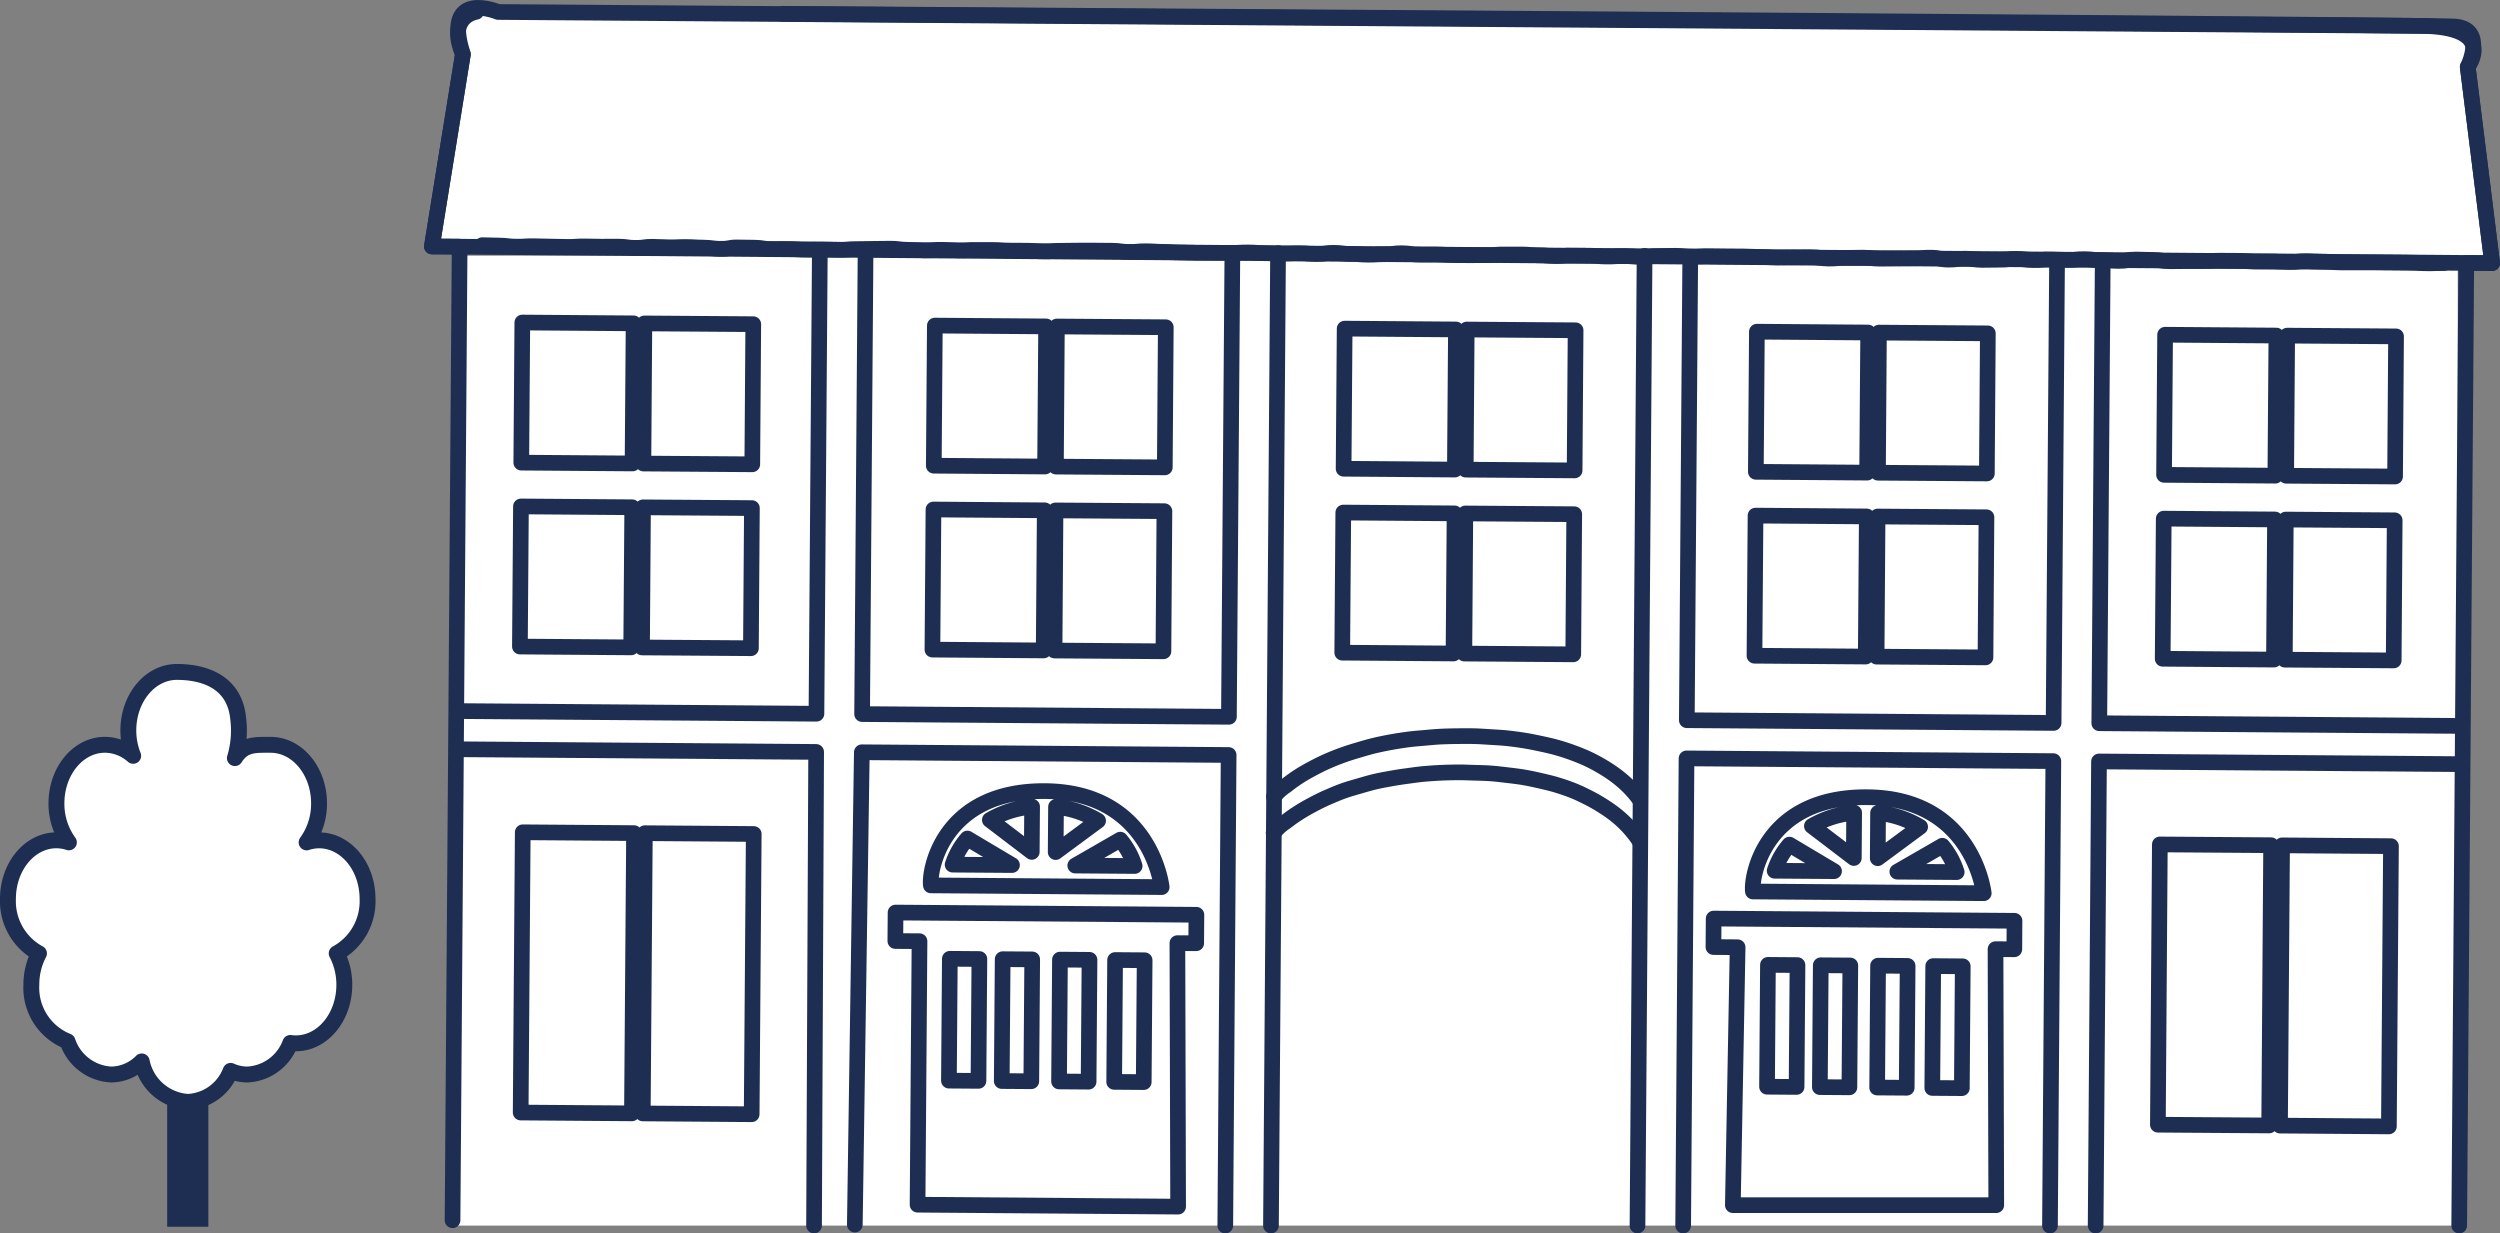 <svg id="グループ_196" data-name="グループ 196" xmlns="http://www.w3.org/2000/svg" xmlns:xlink="http://www.w3.org/1999/xlink" width="244.869" height="120.811" viewBox="0 0 244.869 120.811">
  <rect x="0" y="0" width="244.869" height="120.811" fill="#808080" stroke="none"/>
  <defs>
    <clipPath id="clip-path">
      <rect id="長方形_220" data-name="長方形 220" width="244.869" height="120.811" transform="translate(0 0)" fill="none"/>
    </clipPath>
  </defs>
  <g id="グループ_195" data-name="グループ 195" clip-path="url(#clip-path)">
    <path id="パス_1362" data-name="パス 1362" d="M237.031,2.534,48.784,1.173s-5.516-2.32-3.444,4.141L42.3,24.14l201.8,1.634-2.394-19.22s3.045-3.964-4.677-4.02" fill="#fff"/>
    <rect id="長方形_195" data-name="長方形 195" width="196" height="95" transform="translate(44.729 25.044)" fill="#fff"/>
    <line id="線_94" data-name="線 94" y2="13.852" transform="translate(18.391 106.304)" fill="none" stroke="#1e2e52" stroke-miterlimit="10" stroke-width="4.035"/>
    <path id="パス_1363" data-name="パス 1363" d="M36,88.043c0-3.166-2.127-5.733-4.751-5.733a3.966,3.966,0,0,0-1.217.2,6.417,6.417,0,0,0,1.217-3.824c0-3.166-2.126-5.733-4.75-5.733-1.544,0-2.625-.076-3.493,1.3a9.412,9.412,0,0,0,.329-3.827c-.336-3.69-3.391-4.612-6.014-4.612s-4.751,2.567-4.751,5.733a6.677,6.677,0,0,0,.474,2.483A4.209,4.209,0,0,0,10.28,72.95c-2.624,0-4.751,2.567-4.751,5.733a6.411,6.411,0,0,0,1.218,3.824,3.968,3.968,0,0,0-1.218-.2c-2.623,0-4.75,2.567-4.75,5.733a5.807,5.807,0,0,0,3.037,5.343,6.578,6.578,0,0,0-.744,3.071A5.649,5.649,0,0,0,6.616,102a4.767,4.767,0,0,0,4.275,3.246,4.264,4.264,0,0,0,2.991-1.281,4.937,4.937,0,0,0,4.517,3.962,4.719,4.719,0,0,0,4.191-3.036,4.016,4.016,0,0,0,1.634.355,4.732,4.732,0,0,0,4.214-3.092,3.966,3.966,0,0,0,.536.039c2.624,0,4.751-2.566,4.751-5.733a6.591,6.591,0,0,0-.746-3.077A5.809,5.809,0,0,0,36,88.043" fill="#fff"/>
    <path id="パス_1364" data-name="パス 1364" d="M36,88.043c0-3.166-2.127-5.733-4.751-5.733a3.966,3.966,0,0,0-1.217.2,6.417,6.417,0,0,0,1.217-3.824c0-3.166-2.126-5.733-4.75-5.733-1.544,0-2.625-.076-3.493,1.3a9.412,9.412,0,0,0,.329-3.827c-.336-3.69-3.391-4.612-6.014-4.612s-4.751,2.567-4.751,5.733a6.677,6.677,0,0,0,.474,2.483A4.209,4.209,0,0,0,10.28,72.95c-2.624,0-4.751,2.567-4.751,5.733a6.411,6.411,0,0,0,1.218,3.824,3.968,3.968,0,0,0-1.218-.2c-2.623,0-4.75,2.567-4.75,5.733a5.807,5.807,0,0,0,3.037,5.343,6.578,6.578,0,0,0-.744,3.071A5.649,5.649,0,0,0,6.616,102a4.767,4.767,0,0,0,4.275,3.246,4.264,4.264,0,0,0,2.991-1.281,4.937,4.937,0,0,0,4.517,3.962,4.719,4.719,0,0,0,4.191-3.036,4.016,4.016,0,0,0,1.634.355,4.732,4.732,0,0,0,4.214-3.092,3.966,3.966,0,0,0,.536.039c2.624,0,4.751-2.566,4.751-5.733a6.591,6.591,0,0,0-.746-3.077A5.809,5.809,0,0,0,36,88.043Z" fill="none" stroke="#1e2e52" stroke-linecap="round" stroke-linejoin="round" stroke-width="1.557"/>
    <path id="パス_1365" data-name="パス 1365" d="M124.784,78.037a4.652,4.652,0,0,1,1.182-1.089,15.541,15.541,0,0,1,1.309-.939c.408-.261.876-.522,1.4-.8.441-.233.921-.473,1.447-.7.466-.2.966-.4,1.5-.589.482-.172,1-.331,1.537-.488.495-.145,1.011-.3,1.556-.426q.758-.176,1.58-.324.768-.138,1.6-.249c.516-.068,1.051-.109,1.6-.157.523-.047,1.06-.1,1.614-.128.525-.025,1.065-.037,1.62-.043s1.109-.012,1.638,0c.564.014,1.109.054,1.636.087.564.035,1.109.062,1.632.118.563.06,1.1.135,1.619.216.561.087,1.094.2,1.6.306.559.119,1.091.236,1.59.376.553.155,1.07.322,1.554.5.544.2,1.047.4,1.511.617a16.059,16.059,0,0,1,1.442.768,13.956,13.956,0,0,1,1.355.9,11.566,11.566,0,0,1,1.232,1.067,10.24,10.24,0,0,1,1.046,1.233" fill="none" stroke="#1e2e52" stroke-linecap="round" stroke-linejoin="round" stroke-width="1.535"/>
    <path id="パス_1366" data-name="パス 1366" d="M197.317,90.19l-29.468-.219-.021,2.79,2.368.018-.467,25.264h25.8l-.072-25.076,1.842.013Zm-21.346,16.273-2.894-.022.089-11.935,2.894.022Zm5.174.038-2.894-.021.089-11.935,2.894.021Zm5.613.042-2.894-.022.089-11.935,2.894.022Zm5.4.04-2.894-.021.089-11.936,2.894.022Z" fill="none" stroke="#1e2e52" stroke-linecap="round" stroke-linejoin="round" stroke-width="1.535"/>
    <path id="パス_1367" data-name="パス 1367" d="M183.068,78.087c-10.231-.179-11.576,7.8-11.372,9.232l22.606.168S193.3,78.265,183.068,78.087Zm-9.244,7.2a7.392,7.392,0,0,1,1.448-2.558l4.367,2.6Zm7.753-1.248-4.107-3.13a9.921,9.921,0,0,1,4.14-1.3Zm2.375-4.412a9.906,9.906,0,0,1,4.121,1.361l-4.153,3.069Zm6.292,3.213a7.42,7.42,0,0,1,1.41,2.58l-5.816-.043Z" fill="none" stroke="#1e2e52" stroke-linecap="round" stroke-linejoin="round" stroke-width="1.535"/>
    <path id="パス_1368" data-name="パス 1368" d="M117.185,89.6l-29.468-.219-.021,2.79,2.368.018-.191,25.808,25.521.189-.071-25.809,1.841.013ZM95.839,105.868l-2.894-.022.089-11.935,2.894.022Zm5.174.038-2.894-.021.089-11.935,2.894.021Zm5.613.042-2.894-.022.089-11.935,2.894.022Zm5.4.04-2.894-.021.089-11.936,2.894.022Z" fill="none" stroke="#1e2e52" stroke-linecap="round" stroke-linejoin="round" stroke-width="1.535"/>
    <path id="パス_1369" data-name="パス 1369" d="M102.55,77.489c-10.231-.179-11.576,7.8-11.372,9.232l22.606.168S112.781,77.667,102.55,77.489Zm-9.244,7.2a7.392,7.392,0,0,1,1.448-2.558l4.367,2.6Zm7.753-1.248-4.107-3.13a9.921,9.921,0,0,1,4.14-1.3Zm2.375-4.412a9.906,9.906,0,0,1,4.121,1.361L103.4,83.459Zm6.292,3.213a7.42,7.42,0,0,1,1.41,2.58l-5.816-.043Z" fill="none" stroke="#1e2e52" stroke-linecap="round" stroke-linejoin="round" stroke-width="1.535"/>
    <rect id="長方形_196" data-name="長方形 196" width="27.451" height="10.9" transform="translate(50.998 108.97) rotate(-89.574)" fill="none" stroke="#1e2e52" stroke-linecap="round" stroke-linejoin="round" stroke-width="1.535"/>
    <rect id="長方形_197" data-name="長方形 197" width="27.45" height="10.666" transform="translate(62.959 109.058) rotate(-89.576)" fill="none" stroke="#1e2e52" stroke-linecap="round" stroke-linejoin="round" stroke-width="1.535"/>
    <rect id="長方形_198" data-name="長方形 198" width="27.451" height="10.9" transform="matrix(0.007, -1, 1, 0.007, 211.36, 110.161)" fill="none" stroke="#1e2e52" stroke-linecap="round" stroke-linejoin="round" stroke-width="1.535"/>
    <rect id="長方形_199" data-name="長方形 199" width="27.45" height="10.666" transform="translate(223.321 110.25) rotate(-89.576)" fill="none" stroke="#1e2e52" stroke-linecap="round" stroke-linejoin="round" stroke-width="1.535"/>
    <rect id="長方形_200" data-name="長方形 200" width="13.725" height="10.9" transform="translate(50.924 63.328) rotate(-89.574)" fill="none" stroke="#1e2e52" stroke-linecap="round" stroke-linejoin="round" stroke-width="1.535"/>
    <rect id="長方形_201" data-name="長方形 201" width="13.725" height="10.666" transform="matrix(0.007, -1, 1, 0.007, 62.885, 63.417)" fill="none" stroke="#1e2e52" stroke-linecap="round" stroke-linejoin="round" stroke-width="1.535"/>
    <rect id="長方形_202" data-name="長方形 202" width="13.725" height="10.9" transform="translate(91.329 63.628) rotate(-89.574)" fill="none" stroke="#1e2e52" stroke-linecap="round" stroke-linejoin="round" stroke-width="1.535"/>
    <rect id="長方形_203" data-name="長方形 203" width="13.725" height="10.666" transform="matrix(0.007, -1, 1, 0.007, 103.29, 63.718)" fill="none" stroke="#1e2e52" stroke-linecap="round" stroke-linejoin="round" stroke-width="1.535"/>
    <rect id="長方形_204" data-name="長方形 204" width="13.725" height="10.9" transform="translate(171.847 64.227) rotate(-89.574)" fill="none" stroke="#1e2e52" stroke-linecap="round" stroke-linejoin="round" stroke-width="1.535"/>
    <rect id="長方形_205" data-name="長方形 205" width="13.725" height="10.666" transform="matrix(0.007, -1, 1, 0.007, 183.808, 64.316)" fill="none" stroke="#1e2e52" stroke-linecap="round" stroke-linejoin="round" stroke-width="1.535"/>
    <rect id="長方形_206" data-name="長方形 206" width="13.725" height="10.9" transform="translate(131.469 63.927) rotate(-89.574)" fill="none" stroke="#1e2e52" stroke-linecap="round" stroke-linejoin="round" stroke-width="1.535"/>
    <rect id="長方形_207" data-name="長方形 207" width="13.725" height="10.666" transform="matrix(0.007, -1, 1, 0.007, 143.43, 64.016)" fill="none" stroke="#1e2e52" stroke-linecap="round" stroke-linejoin="round" stroke-width="1.535"/>
    <rect id="長方形_208" data-name="長方形 208" width="13.725" height="10.9" transform="translate(211.831 64.524) rotate(-89.574)" fill="none" stroke="#1e2e52" stroke-linecap="round" stroke-linejoin="round" stroke-width="1.535"/>
    <rect id="長方形_209" data-name="長方形 209" width="13.725" height="10.666" transform="matrix(0.007, -1, 1, 0.007, 223.792, 64.613)" fill="none" stroke="#1e2e52" stroke-linecap="round" stroke-linejoin="round" stroke-width="1.535"/>
    <rect id="長方形_210" data-name="長方形 210" width="13.725" height="10.9" transform="translate(51.058 45.314) rotate(-89.574)" fill="none" stroke="#1e2e52" stroke-linecap="round" stroke-linejoin="round" stroke-width="1.535"/>
    <rect id="長方形_211" data-name="長方形 211" width="13.725" height="10.666" transform="matrix(0.007, -1, 1, 0.007, 63.019, 45.403)" fill="none" stroke="#1e2e52" stroke-linecap="round" stroke-linejoin="round" stroke-width="1.535"/>
    <rect id="長方形_212" data-name="長方形 212" width="13.725" height="10.9" transform="translate(91.463 45.614) rotate(-89.574)" fill="none" stroke="#1e2e52" stroke-linecap="round" stroke-linejoin="round" stroke-width="1.535"/>
    <rect id="長方形_213" data-name="長方形 213" width="13.725" height="10.666" transform="matrix(0.007, -1, 1, 0.007, 103.424, 45.703)" fill="none" stroke="#1e2e52" stroke-linecap="round" stroke-linejoin="round" stroke-width="1.535"/>
    <rect id="長方形_214" data-name="長方形 214" width="13.725" height="10.9" transform="translate(171.981 46.212) rotate(-89.574)" fill="none" stroke="#1e2e52" stroke-linecap="round" stroke-linejoin="round" stroke-width="1.535"/>
    <rect id="長方形_215" data-name="長方形 215" width="13.725" height="10.666" transform="matrix(0.007, -1, 1, 0.007, 183.942, 46.302)" fill="none" stroke="#1e2e52" stroke-linecap="round" stroke-linejoin="round" stroke-width="1.535"/>
    <rect id="長方形_216" data-name="長方形 216" width="13.725" height="10.9" transform="translate(131.603 45.912) rotate(-89.574)" fill="none" stroke="#1e2e52" stroke-linecap="round" stroke-linejoin="round" stroke-width="1.535"/>
    <rect id="長方形_217" data-name="長方形 217" width="13.725" height="10.666" transform="matrix(0.007, -1, 1, 0.007, 143.564, 46.001)" fill="none" stroke="#1e2e52" stroke-linecap="round" stroke-linejoin="round" stroke-width="1.535"/>
    <rect id="長方形_218" data-name="長方形 218" width="13.725" height="10.9" transform="translate(211.965 46.51) rotate(-89.574)" fill="none" stroke="#1e2e52" stroke-linecap="round" stroke-linejoin="round" stroke-width="1.535"/>
    <rect id="長方形_219" data-name="長方形 219" width="13.725" height="10.666" transform="matrix(0.007, -1, 1, 0.007, 223.926, 46.599)" fill="none" stroke="#1e2e52" stroke-linecap="round" stroke-linejoin="round" stroke-width="1.535"/>
    <path id="パス_1370" data-name="パス 1370" d="M84.779,24.655l-.337,45.287,35.928.267.337-45.287" fill="none" stroke="#1e2e52" stroke-linecap="round" stroke-linejoin="round" stroke-width="1.535"/>
    <path id="パス_1371" data-name="パス 1371" d="M44.91,69.648l35.059.261L80.3,24.622" fill="none" stroke="#1e2e52" stroke-linecap="round" stroke-linejoin="round" stroke-width="1.535"/>
    <path id="パス_1372" data-name="パス 1372" d="M79.734,120.038l.206-46.389-35.059-.261" fill="none" stroke="#1e2e52" stroke-linecap="round" stroke-linejoin="round" stroke-width="1.535"/>
    <path id="パス_1373" data-name="パス 1373" d="M120.013,120.044l.329-46.095-35.928-.267-.686,46.267" fill="none" stroke="#1e2e52" stroke-linecap="round" stroke-linejoin="round" stroke-width="1.535"/>
    <line id="線_95" data-name="線 95" x1="0.694" y2="95.25" transform="translate(124.488 24.793)" fill="none" stroke="#1e2e52" stroke-linecap="round" stroke-linejoin="round" stroke-width="1.535"/>
    <path id="パス_1374" data-name="パス 1374" d="M47.228,24.015c.835.007.835.03,1.671.037s.834.1,1.669.108.836-.051,1.671-.044.834.028,1.669.035.835.027,1.67.034.834-.056,1.667-.049.833.019,1.666.026.833-.013,1.666-.006.832.118,1.665.126.833-.117,1.666-.11.832.045,1.665.052.833-.035,1.665-.027.832.048,1.664.055.832.123,1.664.13.834-.155,1.666-.147.833.016,1.665.024.832.133,1.664.141.833-.018,1.666-.01.832.052,1.665.06.834-.014,1.667-.007.833.022,1.667.029.834-.081,1.668-.074.834-.029,1.669-.022.834-.027,1.669-.02.834.1,1.669.112.835.044,1.671.052.837-.06,1.673-.053.835.044,1.671.052.835-.044,1.67-.036.835-.008,1.67,0,.834.055,1.669.062.834,0,1.668.01.833.059,1.667.066.835-.065,1.669-.057.834-.028,1.667-.02.834-.008,1.668,0l1.667.014c.834.007.833.111,1.667.118s.834-.075,1.668-.068.834.054,1.668.061.834.051,1.669.058.834.031,1.669.038.835-.013,1.671,0,.836-.008,1.671,0,.837-.046,1.673-.038.836.062,1.672.069.836.035,1.671.043.836-.041,1.671-.033.835.066,1.669.073.836-.123,1.671-.116.834.1,1.668.108.834.067,1.669.074.835-.051,1.67-.043.836-.106,1.67-.1.834.126,1.669.133.836-.014,1.671-.007.836.048,1.672.055S143.166,25,144,25s.837-.018,1.673-.011.837-.071,1.673-.064.835-.007,1.671,0,.835.07,1.67.078.835.071,1.67.079.836-.054,1.671-.046.835,0,1.671.008.835.075,1.671.082.836-.052,1.673-.044.836.067,1.673.075.837-.092,1.674-.085.836-.025,1.672-.018.835.063,1.671.071.836-.043,1.672-.036.836.011,1.672.019.836,0,1.672.011.836.04,1.673.047.837.047,1.674.054.836-.025,1.673-.018.836-.013,1.672-.006.835.123,1.671.13.837-.074,1.674-.067.837-.03,1.674-.023.836.092,1.673.1.837-.031,1.673-.023.837-.028,1.673-.021.837-.062,1.674-.054.836.183,1.673.191.837-.1,1.673-.093.834.112,1.669.119.835-.025,1.669-.018.836-.094,1.67-.086.835.114,1.67.122.837-.06,1.674-.052.837.035,1.674.042.837-.087,1.674-.08.835.106,1.67.113.836.051,1.672.059.839-.14,1.676-.133.837.029,1.675.037.835.122,1.672.13.837-.025,1.674-.018.839-.006,1.677,0,.837-.043,1.675-.035.838,0,1.676.01.837.066,1.675.074.838-.012,1.677,0,.836.038,1.672.045.837-.1,1.673-.087.838.046,1.677.053.837.066,1.675.073.839-.01,1.677,0,.84-.006,1.679,0,.839,0,1.677.009.841.009,1.681.016.841.052,1.683.059.842-.033,1.684-.026" fill="none" stroke="#1e2e52" stroke-linecap="round" stroke-linejoin="round" stroke-width="1.535"/>
    <path id="パス_1375" data-name="パス 1375" d="M201.483,25.523l-.337,45.287-35.927-.267.336-45.287" fill="none" stroke="#1e2e52" stroke-linecap="round" stroke-linejoin="round" stroke-width="1.535"/>
    <path id="パス_1376" data-name="パス 1376" d="M240.679,71.1l-35.059-.261.337-45.286" fill="none" stroke="#1e2e52" stroke-linecap="round" stroke-linejoin="round" stroke-width="1.535"/>
    <path id="パス_1377" data-name="パス 1377" d="M205.263,120.044l.329-45.461,35.059.26" fill="none" stroke="#1e2e52" stroke-linecap="round" stroke-linejoin="round" stroke-width="1.535"/>
    <path id="パス_1378" data-name="パス 1378" d="M164.862,120.044l.329-45.761,35.928.267-.329,45.494" fill="none" stroke="#1e2e52" stroke-linecap="round" stroke-linejoin="round" stroke-width="1.535"/>
    <line id="線_96" data-name="線 96" x1="0.694" y2="94.983" transform="translate(160.388 25.06)" fill="none" stroke="#1e2e52" stroke-linecap="round" stroke-linejoin="round" stroke-width="1.535"/>
    <path id="パス_1379" data-name="パス 1379" d="M124.75,81.586a4.657,4.657,0,0,1,1.185-1.09,15.592,15.592,0,0,1,1.317-.926c.408-.261.875-.524,1.394-.8.442-.232.921-.474,1.447-.7.465-.2.959-.415,1.493-.606.483-.173,1-.317,1.542-.474.5-.144,1.011-.3,1.556-.428.5-.118,1.034-.213,1.582-.311q.768-.138,1.595-.246c.516-.068,1.047-.15,1.6-.2q.783-.069,1.615-.11c.525-.025,1.066-.038,1.62-.044.57-.007,1.121.022,1.656.037.571.015,1.122.028,1.655.065.569.039,1.116.11,1.644.172.568.067,1.113.131,1.635.221.565.1,1.1.214,1.615.334.562.131,1.1.255,1.6.409.554.17,1.075.348,1.559.54.543.214,1.035.46,1.5.692a15.961,15.961,0,0,1,1.434.818,13.909,13.909,0,0,1,1.344.952,11.762,11.762,0,0,1,1.2,1.128,11.062,11.062,0,0,1,1.007,1.289" fill="none" stroke="#1e2e52" stroke-linecap="round" stroke-linejoin="round" stroke-width="1.535"/>
    <path id="パス_1380" data-name="パス 1380" d="M44.325,119.522l.694-95.362L42.3,24.14,45.34,5.314c-1.6-3.738,1.3-4.155,1.3-4.155S237.392,2.357,240.47,2.6s1.239,3.954,1.239,3.954l2.393,19.22-2.536-.019-.693,94.288" fill="none" stroke="#1e2e52" stroke-linecap="round" stroke-linejoin="round" stroke-width="1.535"/>
    <path id="パス_1381" data-name="パス 1381" d="M237.031,2.534,48.784,1.173s-5.516-2.32-3.444,4.141L42.3,24.14l201.8,1.634-2.394-19.22S244.753,2.59,237.031,2.534Z" fill="none" stroke="#1e2e52" stroke-linecap="round" stroke-linejoin="round" stroke-width="1.535"/>
  </g>
</svg>

